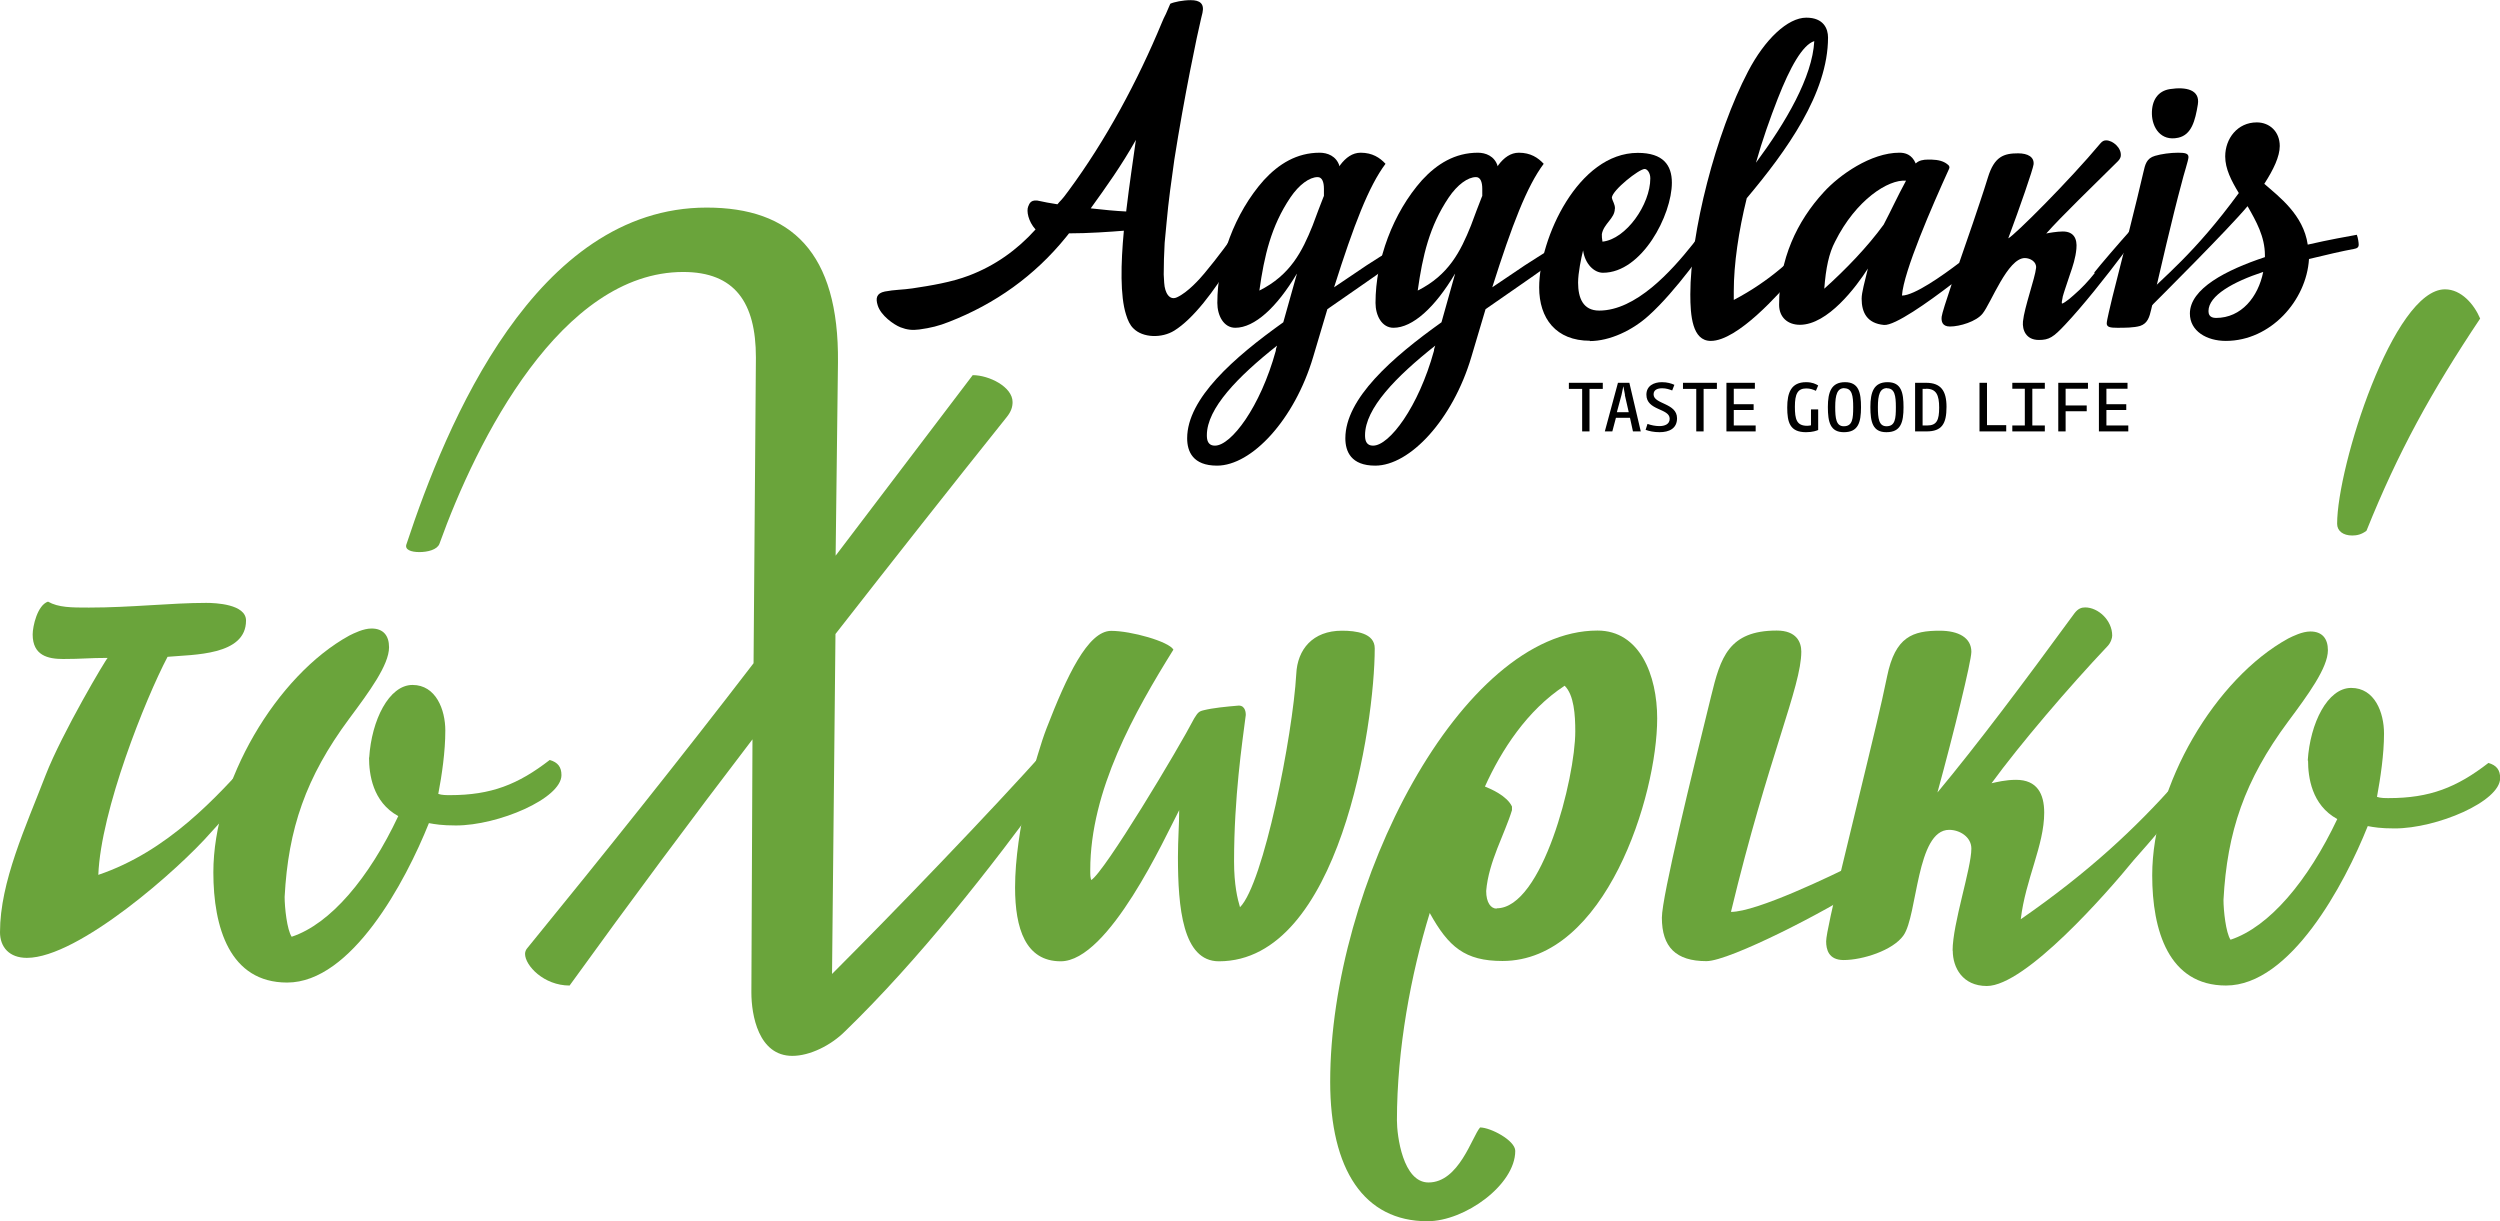 <svg xmlns="http://www.w3.org/2000/svg" id="uuid-50825e89-a39d-4110-bb2b-5bf4fcbb7041" data-name="Layer 2" width="159.94" height="78.13" viewBox="0 0 159.94 78.13"><defs><style>      .uuid-0bc85750-e2c2-46c8-b150-9ce61edb5205 {        fill: #6aa43b;      }    </style></defs><g id="uuid-c8024457-c2d7-41a2-9ee1-6e95c2f15dfc" data-name="Layer 1"><g><path d="M134.93,17.28s0,.02,0,.02c0,.02,0,.04,0,.05v-.08Z"></path><polygon points="101.69 24.88 101.69 27.6 101.22 27.6 101.22 24.88 100.37 24.88 100.37 24.49 102.54 24.49 102.54 24.88 101.69 24.88"></polygon><path d="M104.47,27.6l-.19-.87h-.9l-.23.87h-.48l.84-3.11h.73l.73,3.11h-.5ZM103.96,25.26l-.1-.53h-.01l-.11.53-.3,1.11h.76l-.25-1.1Z"></path><path d="M106.18,27.65c-.38,0-.68-.07-.9-.15l.12-.38c.23.08.49.14.76.14.33,0,.66-.11.66-.47,0-.68-1.49-.51-1.49-1.54,0-.57.48-.8.99-.8.35,0,.6.08.8.17l-.14.36c-.18-.07-.39-.14-.64-.14-.32,0-.55.11-.55.39,0,.64,1.5.54,1.5,1.53,0,.66-.51.89-1.12.89"></path><polygon points="108.99 24.88 108.99 27.6 108.52 27.6 108.52 24.88 107.67 24.88 107.67 24.49 109.84 24.49 109.84 24.88 108.99 24.88"></polygon><polygon points="110.45 27.6 110.45 24.49 112.27 24.49 112.27 24.87 110.92 24.87 110.92 25.86 112.19 25.86 112.19 26.23 110.92 26.23 110.92 27.22 112.32 27.22 112.32 27.6 110.45 27.6"></polygon><path d="M116.17,25c-.18-.08-.36-.15-.61-.15-.56,0-.73.36-.73,1.17s.11,1.22.79,1.22c.09,0,.18-.02.24-.03v-1.02h.46v1.32c-.1.04-.34.14-.78.14-1.03,0-1.2-.63-1.2-1.58s.25-1.62,1.21-1.62c.4,0,.62.12.77.21l-.15.35Z"></path><path d="M117.96,27.65c-.87,0-1.02-.65-1.02-1.61s.22-1.59,1.1-1.59,1.02.67,1.02,1.6c0,.98-.18,1.6-1.09,1.6M118,24.83c-.46,0-.59.42-.59,1.21,0,.73.06,1.23.55,1.23.56,0,.6-.49.6-1.22s-.07-1.21-.57-1.21"></path><path d="M120.68,27.65c-.87,0-1.02-.65-1.02-1.61s.22-1.59,1.1-1.59,1.02.67,1.02,1.6c0,.98-.18,1.6-1.09,1.6M120.73,24.83c-.46,0-.59.42-.59,1.21,0,.73.06,1.23.55,1.23.56,0,.6-.49.6-1.22s-.07-1.21-.57-1.21"></path><path d="M123.25,27.6h-.73v-3.11h.7c.95,0,1.31.51,1.31,1.54,0,1.09-.3,1.57-1.28,1.57M123.24,24.88h-.24v2.34h.3c.61,0,.76-.35.76-1.14,0-.82-.19-1.21-.83-1.21"></path><polygon points="126.64 27.6 126.64 24.49 127.12 24.49 127.12 27.2 128.35 27.2 128.35 27.6 126.64 27.6"></polygon><polygon points="128.74 27.6 128.74 27.22 129.54 27.22 129.54 24.87 128.74 24.87 128.74 24.49 130.82 24.49 130.82 24.87 130.02 24.87 130.02 27.22 130.82 27.22 130.82 27.6 128.74 27.6"></polygon><polygon points="132.15 24.87 132.15 25.94 133.5 25.94 133.5 26.31 132.15 26.31 132.15 27.6 131.68 27.6 131.68 24.49 133.58 24.49 133.58 24.87 132.15 24.87"></polygon><polygon points="134.28 27.6 134.28 24.49 136.11 24.49 136.11 24.87 134.76 24.87 134.76 25.86 136.03 25.86 136.03 26.23 134.76 26.23 134.76 27.22 136.16 27.22 136.16 27.6 134.28 27.6"></polygon><path d="M81.51,11.49c-.27.6-.15.17-1.05,1.35-.42.55-1.68,2.58-3.4,4.64-.3.36-1.06,1.22-1.76,1.54-.47.22-.78-.26-.82-.93-.01-.19-.02-.36-.03-.53,0-.63.02-1.31.06-2.02.04-.4.08-.8.12-1.27.13-1.46.31-2.7.5-4.06.62-3.96,1.47-8.04,1.71-9.02h0c.04-.14.07-.28.09-.37.13-.59-.17-.81-.75-.81-.5,0-1.08.12-1.31.23-.09.22-.19.43-.28.65-.1.18-.18.37-.26.56-1.54,3.72-3.59,7.54-5.98,10.77-.18.25-.37.5-.59.72-.06.06-.07.1-.11.13-.5-.08-.89-.15-1.09-.2-.6-.16-.7.14-.78.34-.12.29,0,.95.47,1.47-1.19,1.32-2.6,2.32-4.26,2.95-1.13.43-2.43.64-3.62.82-.59.09-1.15.08-1.76.2-.54.11-.6.43-.46.88.2.66,1.03,1.24,1.46,1.41.41.16.76.2,1.2.14.73-.1,1.26-.23,1.91-.49,2.95-1.15,5.47-2.94,7.48-5.42.05-.06.14-.17.19-.24,1.22,0,2.66-.1,3.51-.17-.2,2.13-.24,4.18.14,5.37.11.36.25.67.47.88.6.61,1.82.64,2.62.14,2.41-1.5,5.31-7,6.46-9.88M72.06,13.43s0,.06-.01.1c-.66-.03-1.47-.11-2.27-.2,1-1.39,1.95-2.71,2.89-4.38-.16,1.16-.41,2.79-.61,4.48"></path><path d="M136.3,20.07c-.04.16-.17.47-.17.59M134.02,17.46c-.4.51-.85.99-1.35,1.42-.1.08-.19.17-.29.25-.19.15-.38.28-.45.29-.05,0-.02-.17.03-.4,0,0,0-.01,0-.02.05-.16.09-.33.15-.49.1-.31.21-.62.31-.93.19-.54.37-1.09.42-1.67.06-.63-.16-1.1-.87-1.1-.35,0-.9.09-1.06.13.95-1.08,3.11-3.16,4.58-4.62.13-.12.19-.28.19-.35.05-.51-.51-.99-.94-.99-.12,0-.24.04-.37.2-1.97,2.36-5.49,5.88-5.89,6.07.75-2.01,1.58-4.41,1.62-4.73.05-.47-.36-.71-.99-.71-.91,0-1.52.2-1.93,1.54-.3.99-.74,2.25-.96,2.92-.23.67-.55,1.61-.88,2.55-1.05.8-2.87,2.09-3.66,2.09.1-1.53,1.93-5.73,3.01-8.1.1-.2-.1-.3-.25-.4-.35-.2-.79-.2-1.09-.2s-.59.05-.79.25c-.25-.59-.69-.69-1.04-.69-1.83,0-3.85,1.43-4.84,2.52-1.73,1.88-2.86,4.3-2.86,7.21,0,.79.54,1.28,1.33,1.28,1.78,0,3.6-2.42,4.35-3.6-.2.84-.4,1.53-.4,1.93,0,.89.35,1.58,1.43,1.68.69.06,2.83-1.46,4.33-2.61-.35,1.04-.62,1.89-.64,2.08-.03.28.02.63.53.63.63,0,1.69-.32,2.09-.83.54-.67,1.6-3.55,2.7-3.55.35,0,.76.24.72.63-.07.67-.75,2.52-.84,3.43-.05.55.2,1.18,1.02,1.18.66,0,.93-.18,1.68-.98,2.21-2.34,5.85-7.34,6.02-7.87.18-.53-3.33,3.49-4.17,4.55M120.51,14.37c-1.04,1.43-2.42,2.86-3.8,4.1.1-1.33.3-2.27.69-3.01,1.33-2.67,3.41-4,4.54-3.9-.59,1.09-.89,1.78-1.43,2.81"></path><path d="M82.96,17.52c-1.27,2.14-2.7,3.45-3.93,3.45-.75,0-1.15-.79-1.15-1.59,0-2.74,1.11-5.76,2.98-7.86.95-1.03,2.1-1.75,3.57-1.75.48,0,1.07.2,1.27.87t.04-.08c.36-.48.79-.79,1.31-.79.75,0,1.23.32,1.59.71-1.07,1.43-2.02,3.89-3.29,7.9l1.35-.91c.91-.64,2.1-1.35,3.14-2.02.24.04.48.12.48.24,0,.08-.04.32-.2.44-.48.32-1.75,1.27-3.14,2.22l-2.06,1.43-.91,3.06c-1.19,4.01-3.93,6.95-6.15,6.95-1.55,0-1.91-.91-1.91-1.75,0-2.54,2.98-5.16,6.15-7.42l.87-3.1ZM81.69,22.12c-2.5,1.98-4.48,4.01-4.48,5.72,0,.28.04.67.52.67,1.03,0,2.9-2.46,3.89-6.07,0-.12.04-.2.08-.32M84.7,12.56v-.48c0-.44-.12-.75-.4-.75-.52,0-1.19.48-1.75,1.31-1.23,1.83-1.67,3.73-1.98,5.95,1.98-.99,2.74-2.5,3.41-4.17.24-.63.48-1.31.71-1.87M84.74,12.48v.04-.04Z"></path><path d="M93.08,17.52c-1.27,2.14-2.7,3.45-3.93,3.45-.75,0-1.15-.79-1.15-1.59,0-2.74,1.11-5.76,2.98-7.86.95-1.03,2.1-1.75,3.57-1.75.48,0,1.07.2,1.27.87t.04-.08c.36-.48.79-.79,1.31-.79.75,0,1.23.32,1.59.71-1.07,1.43-2.02,3.89-3.29,7.9l1.35-.91c.91-.64,2.1-1.35,3.14-2.02.24.04.48.12.48.24,0,.08-.04.32-.2.44-.48.32-1.75,1.27-3.14,2.22l-2.06,1.43-.91,3.06c-1.19,4.01-3.93,6.95-6.15,6.95-1.55,0-1.91-.91-1.91-1.75,0-2.54,2.98-5.16,6.15-7.42l.87-3.1ZM91.81,22.12c-2.5,1.98-4.48,4.01-4.48,5.72,0,.28.04.67.52.67,1.03,0,2.9-2.46,3.89-6.07,0-.12.04-.2.08-.32M94.83,12.56v-.48c0-.44-.12-.75-.4-.75-.52,0-1.19.48-1.75,1.31-1.23,1.83-1.67,3.73-1.98,5.95,1.98-.99,2.74-2.5,3.41-4.17.24-.63.48-1.31.71-1.87M94.87,12.48v.04-.04Z"></path><path d="M101.72,21.8c-2.18,0-3.25-1.43-3.25-3.41,0-3.14,2.5-8.61,6.31-8.61,1.63,0,2.18.79,2.18,1.91,0,2.06-1.91,5.76-4.41,5.76-.56,0-1.15-.56-1.27-1.43-.12.48-.32,1.43-.32,2.06,0,.99.32,1.79,1.35,1.79,2.34,0,4.6-2.5,5.99-4.25.99-1.27,1.91-2.58,2.82-3.89.32.04.36.24.36.28-.04.36-1.03,1.94-1.47,2.58-.87,1.31-2.82,4.05-4.49,5.56-1.07.99-2.54,1.67-3.81,1.67M103.31,13.35c0,.63-.71.95-.83,1.63,0,.16,0,.28.04.48,1.51-.16,3.06-2.38,3.06-4.05,0-.36-.2-.6-.36-.6-.36,0-2.06,1.35-2.1,1.83.04.24.2.4.2.71"></path><path d="M108.14,18.83c0-3.93,1.63-10.32,3.69-14.25,1.07-2.06,2.54-3.45,3.73-3.45,1.11,0,1.39.71,1.39,1.27,0,3.57-2.66,7.26-5.2,10.28-.52,2.1-.83,4.21-.83,5.95v.56c2.34-1.23,3.93-2.74,5.28-4.25.12,0,.32.08.32.28,0,.4-1.23,1.87-1.75,2.46-.91,1.07-3.61,4.13-5.32,4.13-1.19,0-1.31-1.63-1.31-2.98M112.34,10.41c1.91-2.58,3.61-5.48,3.73-7.78-.75.24-1.55,1.67-2.34,3.69-.48,1.23-.99,2.66-1.39,4.09"></path><path d="M137.63,19.78c-.12.52-.24.91-.71,1.07-.4.12-.99.12-1.47.12-.44,0-.67-.04-.67-.28,0-.2.24-1.15.36-1.67.36-1.39,1.67-6.59,1.98-7.98.12-.52.2-.91.75-1.07.4-.12.99-.2,1.47-.2.44,0,.67.04.67.28,0,.2-.32,1.15-.44,1.67-.6,2.22-1.35,5.48-1.94,8.06"></path><path d="M136.82,19.47c0-.08.04-.16.12-.24,1.47-1.51,3.42-2.96,6.29-6.88-.48-.79-.87-1.55-.87-2.34,0-1.15.79-2.18,2.02-2.18.83,0,1.47.6,1.47,1.51,0,.67-.4,1.51-.99,2.42.95.83,2.5,1.98,2.78,3.89,1.39-.32,2.54-.52,3.14-.63.08.2.12.52.12.63,0,.16-.08.24-.32.28-.67.12-1.71.36-2.86.64-.16,2.66-2.46,5.24-5.32,5.24-1.23,0-2.3-.63-2.3-1.75,0-1.59,2.3-2.78,4.8-3.61v-.12c0-1.19-.56-2.18-1.11-3.14-1.19,1.43-5.5,5.73-6.53,6.76-.2-.08-.44-.28-.44-.48M144.78,17.4c-1.91.63-3.49,1.51-3.49,2.5,0,.16.04.44.48.44,1.63,0,2.7-1.35,3.02-2.94"></path><path d="M139.36,8.81c-1.13.25-1.67-.66-1.69-1.51-.02-.89.39-1.48,1.15-1.6,1.04-.16,1.94.04,1.79.98-.17,1.04-.4,1.94-1.25,2.13"></path></g><g><path class="uuid-0bc85750-e2c2-46c8-b150-9ce61edb5205" d="M48.21,42.44l.15-19.57c0-3.52-1.35-5.47-4.65-5.47-7.8,0-13.2,10.72-15.6,17.4-.15.37-.75.52-1.28.52s-.97-.15-.82-.52c2.55-7.72,8.25-21.52,19.2-21.52,5.4,0,8.47,2.85,8.4,9.9l-.15,12.37,8.77-11.55c1.05,0,2.55.75,2.55,1.72,0,.3-.08.6-.38.97-3.6,4.5-7.2,9.07-10.95,13.87l-.22,21.75c3.9-3.9,10.12-10.35,13.8-14.47.52-.07.9.23.9.75,0,.6-.22,1.05-.75,1.72-3.82,5.25-8.4,11.1-13.12,15.67-.9.9-2.25,1.57-3.37,1.57-2.17,0-2.62-2.62-2.62-4.05l.07-16.2c-3.9,5.1-7.8,10.35-11.7,15.75-1.65,0-2.85-1.28-2.85-2.03,0-.15.08-.3.15-.37,4.95-6.07,9.75-12.07,14.47-18.22Z"></path><path class="uuid-0bc85750-e2c2-46c8-b150-9ce61edb5205" d="M69.8,56.31c.83-.45,5.63-8.47,6.6-10.35.23-.37.3-.45.6-.52.6-.15,1.42-.23,2.25-.3.45,0,.45.52.45.6-.23,1.8-.75,5.25-.75,9.37,0,1.5.22,2.4.38,2.93,1.5-1.5,3.37-10.95,3.6-14.92.07-1.57,1.05-2.77,2.92-2.77.9,0,2.1.15,2.1,1.13,0,4.87-2.25,20.02-9.97,20.02-2.32,0-2.62-3.45-2.62-6.67,0-1.12.08-2.1.08-3-.9,1.72-4.5,9.67-7.58,9.67-2.25,0-2.92-2.1-2.92-4.72,0-3.67,1.35-8.47,2.02-10.2,1.28-3.3,2.63-6.22,4.13-6.22,1.28,0,3.68.68,3.98,1.2-2.47,3.97-5.32,9-5.32,14.1,0,.37,0,.45.07.67Z"></path><path class="uuid-0bc85750-e2c2-46c8-b150-9ce61edb5205" d="M102.2,40.34c2.7,0,3.82,2.85,3.82,5.62,0,4.95-3.3,15.52-9.9,15.52-2.4,0-3.45-.9-4.65-3.07-1.2,3.9-2.1,8.7-2.1,13.27,0,.98.38,3.97,2.02,3.97,1.95,0,2.78-2.92,3.3-3.52.67,0,2.25.83,2.25,1.5,0,2.17-3.22,4.5-5.62,4.5-4.05,0-6.22-3.3-6.22-8.92,0-12.6,8.4-28.87,17.1-28.87ZM95.75,58.11c2.92,0,5.03-8.32,5.03-11.32,0-1.05-.08-2.33-.68-2.92-2.4,1.57-4.05,4.12-5.1,6.45.38.15,1.42.6,1.73,1.28v.23c-.45,1.5-1.5,3.3-1.65,5.17,0,.75.3,1.13.67,1.13Z"></path><path class="uuid-0bc85750-e2c2-46c8-b150-9ce61edb5205" d="M109.17,61.49c-1.95,0-2.85-.9-2.85-2.78,0-1.35,1.95-9.3,3.15-14.17.6-2.47,1.12-4.2,4.2-4.2,1.27,0,1.57.75,1.57,1.35,0,2.25-2.1,6.67-4.5,16.65,1.65,0,6.45-2.32,7.95-3.07.45.15.75.38.75.75,0,.22-.15.68-.3.75-2.1,1.42-8.47,4.72-9.97,4.72Z"></path><path class="uuid-0bc85750-e2c2-46c8-b150-9ce61edb5205" d="M124.92,60.81c0-1.72,1.2-5.25,1.2-6.52,0-.75-.75-1.2-1.42-1.2-2.1,0-2.02,5.47-2.92,6.75-.68.97-2.63,1.58-3.83,1.58-.97,0-1.12-.68-1.12-1.2,0-.83,1.8-7.95,2.62-11.4.3-1.27.9-3.67,1.28-5.55.52-2.55,1.65-2.92,3.37-2.92,1.2,0,2.02.45,2.02,1.35,0,.6-1.12,5.17-2.17,9,2.55-3.07,5.48-6.97,8.77-11.47.23-.3.45-.37.68-.37.83,0,1.73.82,1.73,1.8,0,.15-.08.45-.3.68-2.48,2.62-5.62,6.3-7.42,8.77.3-.07.9-.22,1.57-.22,1.35,0,1.8.9,1.8,2.1,0,2.1-1.2,4.27-1.5,6.82,4.43-3.07,7.35-5.85,9.9-8.7.23.08.6.15.6.53,0,.75-2.32,3.3-3.3,4.42-1.65,2.03-6.9,8.02-9.37,8.02-1.57,0-2.18-1.2-2.18-2.25Z"></path><path class="uuid-0bc85750-e2c2-46c8-b150-9ce61edb5205" d="M147.64,48.66c.15-2.4,1.27-4.65,2.78-4.65s2.1,1.58,2.1,2.92-.23,2.85-.45,4.05c.22.08.52.08.75.08,2.63,0,4.35-.68,6.38-2.25.52.15.75.45.75.97,0,1.5-4.05,3.22-6.75,3.22-.9,0-1.35-.08-1.72-.15-1.5,3.75-4.95,10.2-9.07,10.2-3.67,0-4.72-3.52-4.72-7.05,0-5.77,4.05-12.6,8.7-15.15.3-.15.9-.45,1.42-.45.75,0,1.12.45,1.12,1.2,0,1.12-1.27,2.85-2.55,4.57-2.78,3.75-3.9,7.05-4.13,11.4,0,.68.15,2.1.45,2.55,2.48-.82,4.95-3.75,6.83-7.72-1.65-.9-1.87-2.7-1.87-3.75ZM151.39,33.96c-.3.23-.6.3-.9.3-.6,0-.97-.3-.97-.75,0-3.67,3.6-15,6.9-15,1.05,0,1.87.97,2.25,1.87-3.15,4.72-5.25,8.55-7.27,13.57Z"></path></g><g><path class="uuid-0bc85750-e2c2-46c8-b150-9ce61edb5205" d="M0,59.64c0-3.22,1.65-6.75,2.92-10.05,1.05-2.7,3.9-7.5,3.97-7.5-1.2,0-1.65.07-2.85.07-.97,0-1.95-.22-1.95-1.57,0-.52.3-1.87.98-2.1.67.38,1.5.38,2.62.38,2.7,0,5.25-.3,7.5-.3.6,0,2.55.08,2.55,1.13,0,2.25-3.37,2.17-5.02,2.32-1.42,2.7-4.27,9.82-4.43,13.95,4.43-1.5,7.57-4.95,9.97-7.65.3.07.6.15.6.52,0,.75-2.4,3.37-3.37,4.42-2.02,2.32-8.47,8.02-11.77,8.02-1.12,0-1.72-.68-1.72-1.65Z"></path><path class="uuid-0bc85750-e2c2-46c8-b150-9ce61edb5205" d="M23.62,48.47c.15-2.4,1.27-4.65,2.77-4.65s2.1,1.58,2.1,2.92-.22,2.85-.45,4.05c.22.08.52.08.75.08,2.63,0,4.35-.68,6.38-2.25.52.15.75.45.75.97,0,1.5-4.05,3.22-6.75,3.22-.9,0-1.35-.08-1.73-.15-1.5,3.75-4.95,10.2-9.07,10.2-3.67,0-4.72-3.52-4.72-7.05,0-5.77,4.05-12.6,8.7-15.15.3-.15.9-.45,1.42-.45.75,0,1.12.45,1.12,1.2,0,1.13-1.27,2.85-2.55,4.57-2.78,3.75-3.9,7.05-4.13,11.4,0,.68.15,2.1.45,2.55,2.48-.82,4.95-3.75,6.82-7.72-1.65-.9-1.87-2.7-1.87-3.75Z"></path></g></g></svg>